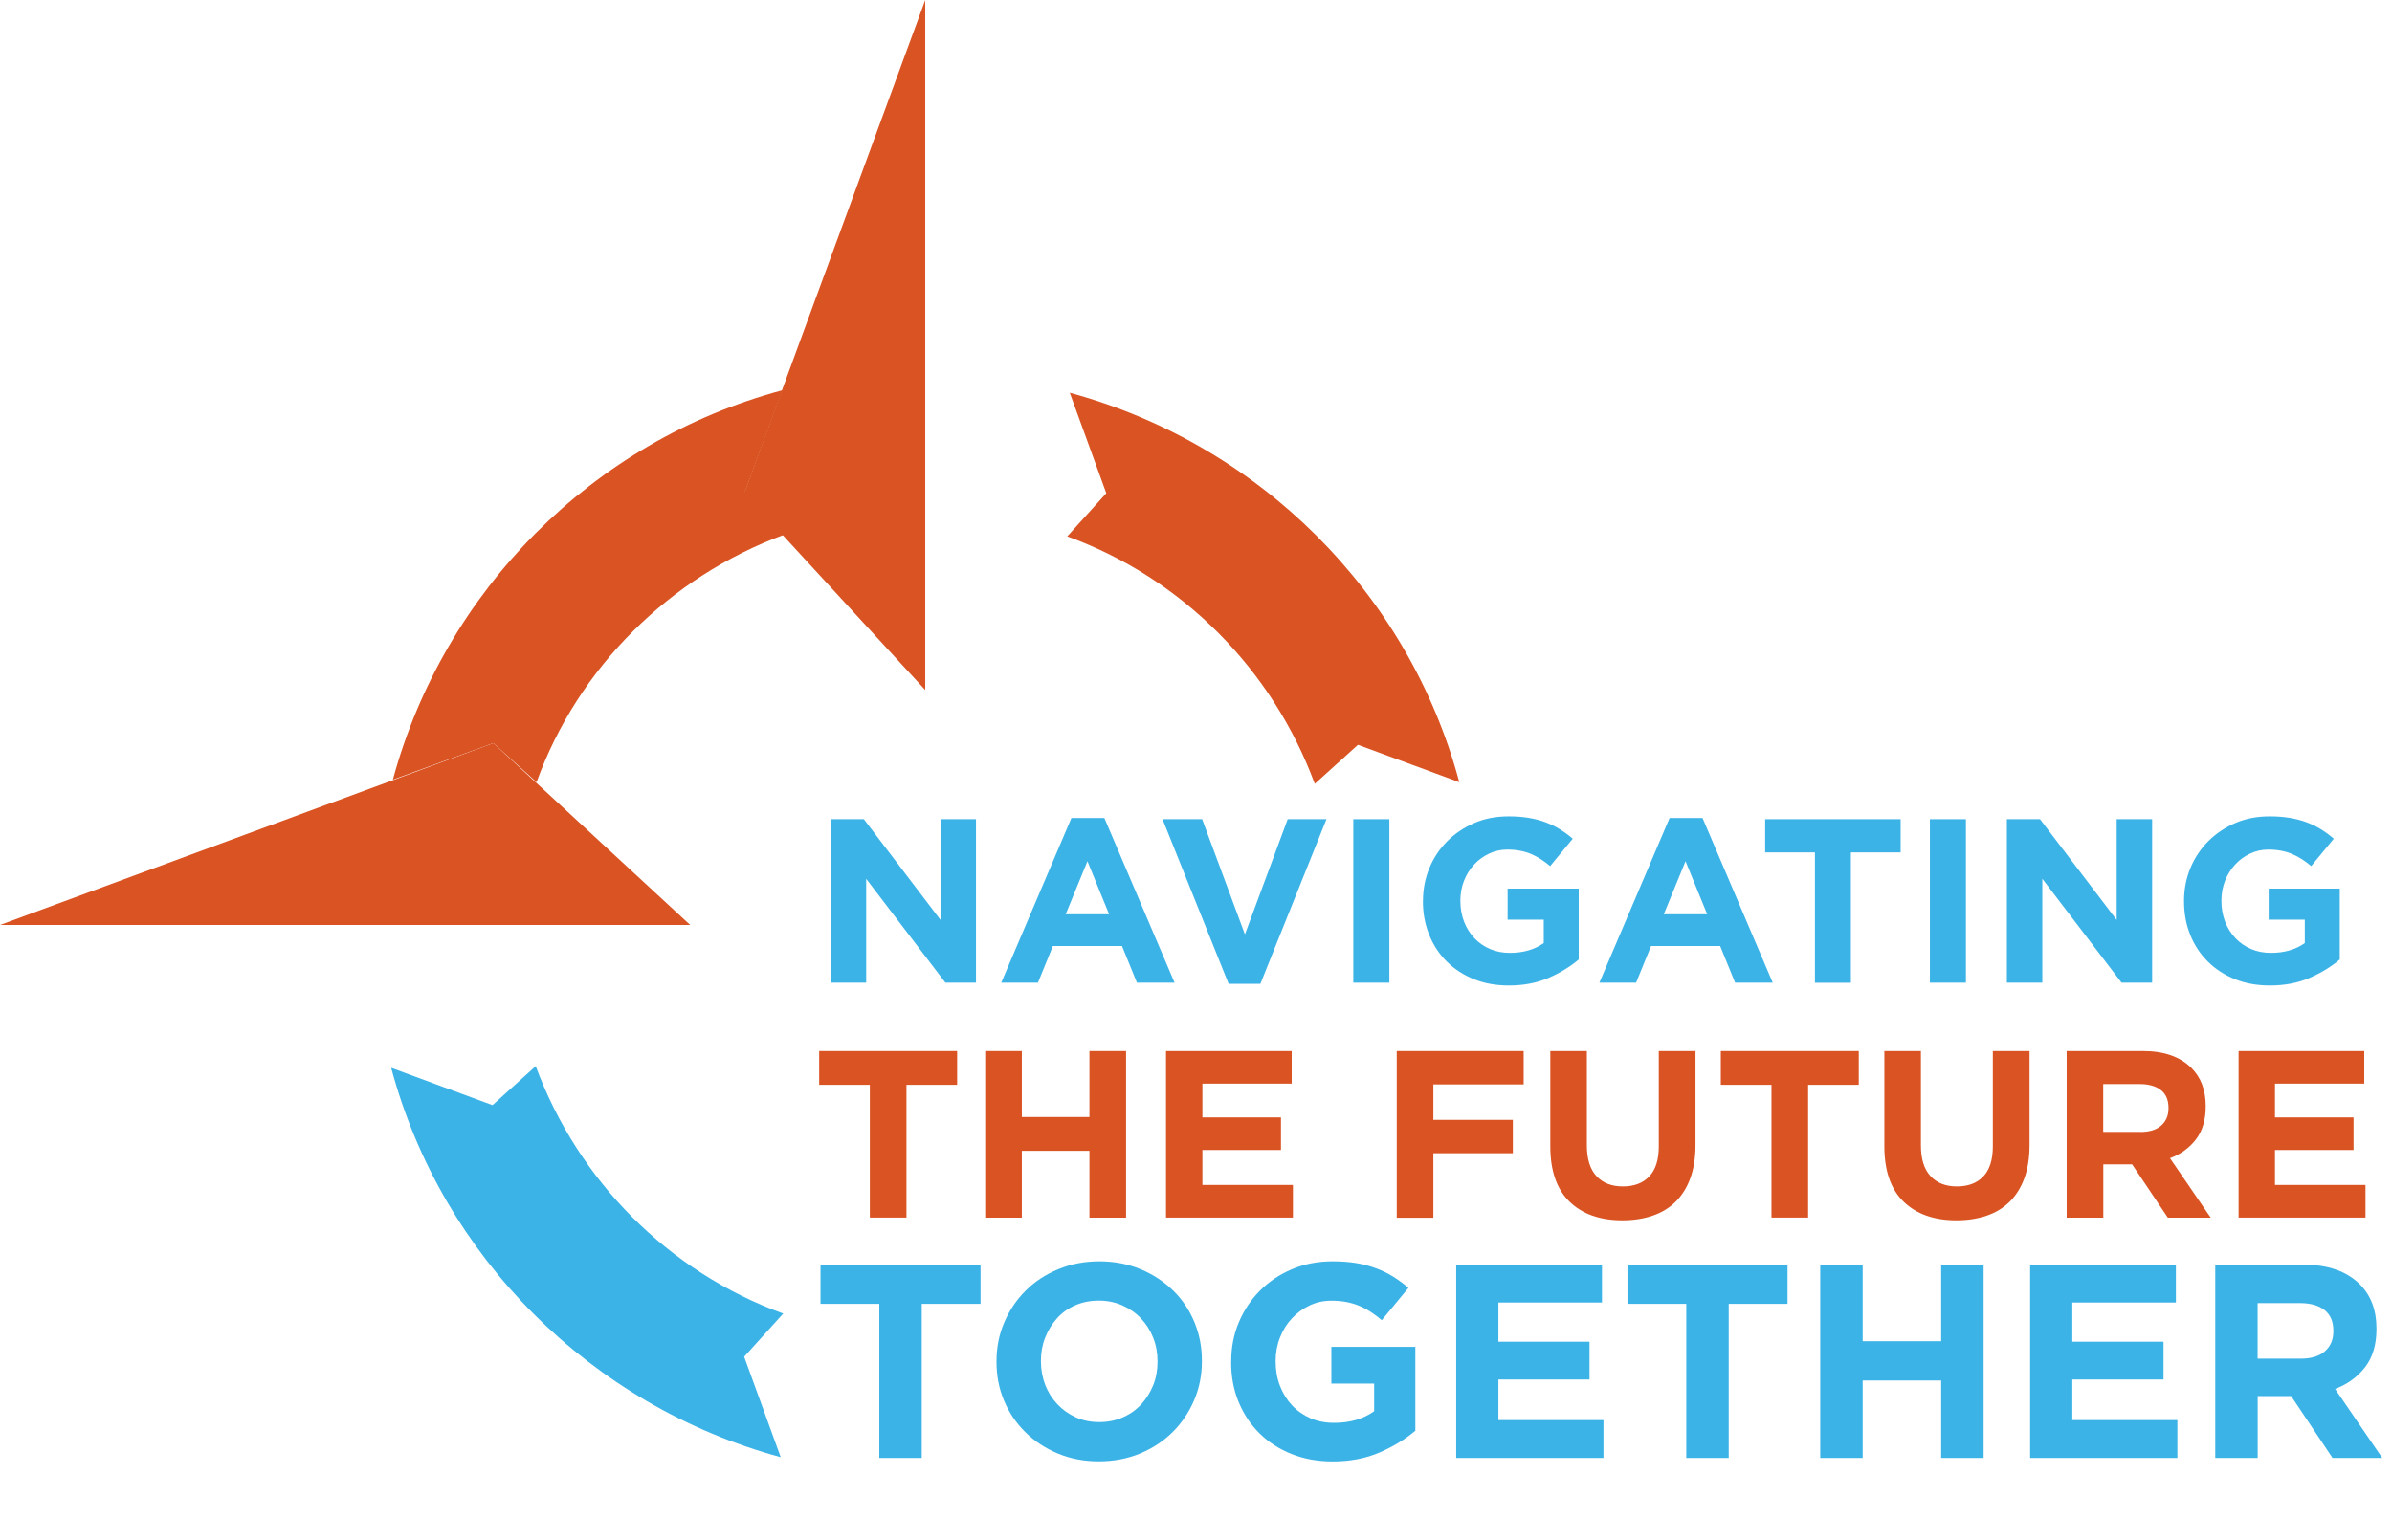 <?xml version="1.0" encoding="UTF-8"?><svg id="Layer_1" xmlns="http://www.w3.org/2000/svg" viewBox="0 0 288 185.47"><defs><style>.cls-1{isolation:isolate;}.cls-2{fill:#d95323;}.cls-2,.cls-3{stroke-width:0px;}.cls-3{fill:#3cb3e7;}</style></defs><path class="cls-2" d="m133.2,59.4l-4.7,5.2c13.8,5,24.7,16,29.8,29.8l5.2-4.7,12.2,4.5c-6.1-22.8-24.1-40.7-46.9-46.9l4.4,12.1h0Z"/><path class="cls-2" d="m59.4,89.5l5.2,4.7c5-13.8,16-24.7,29.8-29.8l-4.7-5.2,4.5-12.2c-22.8,6.1-40.7,24.1-46.9,46.9,0,0,12.1-4.4,12.1-4.4Z"/><path class="cls-3" d="m89.6,163.4l4.7-5.2c-13.8-5-24.7-16-29.8-29.8l-5.2,4.7-12.2-4.5c6.1,22.8,24.1,40.7,46.9,46.9l-4.4-12.1Z"/><polygon class="cls-2" points="89.6 59.4 111.4 83.1 111.4 0 89.6 59.4"/><polygon class="cls-2" points="59.4 89.5 0 111.4 83.1 111.4 59.4 89.5"/><g class="cls-1"><g class="cls-1"><path class="cls-3" d="m100.01,98.66h4l9.23,12.13v-12.13h4.27v19.69h-3.68l-9.54-12.51v12.51h-4.27v-19.69Z"/></g><g class="cls-1"><path class="cls-3" d="m128.99,98.52h3.98l8.45,19.83h-4.53l-1.8-4.42h-8.32l-1.8,4.42h-4.42l8.45-19.83Zm4.55,11.59l-2.61-6.39-2.62,6.39h5.23Z"/></g><g class="cls-1"><path class="cls-3" d="m144.74,98.66l5.15,13.87,5.15-13.87h4.67l-7.96,19.83h-3.82l-7.96-19.83h4.78Z"/><path class="cls-3" d="m162.94,98.66h4.34v19.69h-4.34v-19.69Z"/><path class="cls-3" d="m171.33,108.5c0-1.41.26-2.73.77-3.96s1.23-2.3,2.15-3.23c.92-.92,2.01-1.65,3.26-2.19,1.25-.54,2.63-.8,4.13-.8.88,0,1.68.06,2.4.18.72.12,1.39.29,2.01.52.62.23,1.2.51,1.74.84s1.07.72,1.57,1.15l-2.72,3.3c-.38-.32-.75-.6-1.13-.84-.38-.24-.76-.45-1.17-.62-.4-.17-.84-.3-1.31-.39-.47-.09-.99-.14-1.54-.14-.79,0-1.52.16-2.21.49-.69.33-1.29.76-1.8,1.32-.51.55-.92,1.2-1.21,1.94-.29.74-.44,1.53-.44,2.38v.05c0,.9.15,1.73.44,2.49.29.76.71,1.42,1.24,1.99.53.56,1.16,1,1.88,1.31.72.31,1.52.47,2.4.47,1.61,0,2.97-.39,4.08-1.18v-2.82h-4.35v-3.74h8.56v8.54c-1.02.86-2.22,1.6-3.62,2.21-1.4.61-3,.92-4.8.92-1.54,0-2.94-.25-4.2-.76s-2.35-1.21-3.26-2.12c-.91-.9-1.62-1.97-2.12-3.21s-.76-2.59-.76-4.05v-.05Z"/></g><g class="cls-1"><path class="cls-3" d="m201.01,98.52h3.98l8.45,19.83h-4.53l-1.8-4.42h-8.32l-1.8,4.42h-4.42l8.45-19.83Zm4.54,11.59l-2.61-6.39-2.62,6.39h5.23Z"/></g><g class="cls-1"><path class="cls-3" d="m212.54,98.66h16.3v4h-5.99v15.7h-4.33v-15.7h-5.99v-4Z"/><path class="cls-3" d="m232.36,98.66h4.34v19.69h-4.34v-19.69Z"/><path class="cls-3" d="m241.62,98.66h4l9.23,12.13v-12.13h4.27v19.69h-3.68l-9.54-12.51v12.51h-4.27v-19.69Z"/><path class="cls-3" d="m262.96,108.5c0-1.41.26-2.73.77-3.96s1.23-2.3,2.15-3.23c.92-.92,2.01-1.65,3.26-2.19,1.25-.54,2.63-.8,4.13-.8.88,0,1.68.06,2.4.18.72.12,1.39.29,2.01.52.62.23,1.2.51,1.74.84.54.33,1.07.72,1.57,1.15l-2.72,3.3c-.38-.32-.75-.6-1.13-.84-.38-.24-.76-.45-1.17-.62-.4-.17-.84-.3-1.31-.39-.47-.09-.99-.14-1.54-.14-.79,0-1.52.16-2.21.49s-1.29.76-1.8,1.32-.92,1.2-1.21,1.94c-.29.74-.44,1.53-.44,2.38v.05c0,.9.15,1.73.44,2.49.29.76.71,1.42,1.24,1.99.53.56,1.16,1,1.88,1.31.72.31,1.52.47,2.4.47,1.61,0,2.97-.39,4.08-1.18v-2.82h-4.35v-3.74h8.56v8.54c-1.02.86-2.22,1.6-3.62,2.21-1.4.61-3,.92-4.8.92-1.54,0-2.94-.25-4.2-.76-1.26-.51-2.35-1.21-3.26-2.12-.91-.9-1.62-1.97-2.12-3.21s-.75-2.59-.75-4.05v-.05Z"/></g></g><g class="cls-1"><g class="cls-1"><path class="cls-2" d="m98.63,126.58h16.61v4.07h-6.1v15.99h-4.41v-15.99h-6.1v-4.07Z"/><path class="cls-2" d="m118.62,126.58h4.41v7.95h8.14v-7.95h4.41v20.07h-4.41v-8.05h-8.14v8.05h-4.41v-20.07Z"/><path class="cls-2" d="m140.39,126.58h15.13v3.93h-10.75v4.07h9.46v3.92h-9.46v4.21h10.9v3.93h-15.28v-20.07Z"/><path class="cls-2" d="m168.17,126.58h15.28v4.02h-10.87v4.27h9.57v4.02h-9.57v7.77h-4.41v-20.07Z"/><path class="cls-2" d="m186.65,126.58h4.41v11.35c0,1.64.38,2.88,1.15,3.71.77.83,1.82,1.25,3.18,1.25s2.41-.4,3.18-1.2c.76-.8,1.15-2.01,1.15-3.61v-11.5h4.42v11.32c0,1.53-.21,2.86-.62,3.99-.41,1.13-1,2.07-1.76,2.83-.76.75-1.69,1.32-2.78,1.69-1.09.37-2.3.56-3.64.56-2.7,0-4.82-.75-6.36-2.24s-2.32-3.72-2.32-6.67v-11.47Z"/><path class="cls-2" d="m207.19,126.58h16.61v4.07h-6.1v15.99h-4.41v-15.99h-6.1v-4.07Z"/><path class="cls-2" d="m226.87,126.58h4.41v11.35c0,1.64.38,2.88,1.15,3.71.77.83,1.82,1.25,3.18,1.25s2.41-.4,3.18-1.2c.76-.8,1.15-2.01,1.15-3.61v-11.5h4.42v11.32c0,1.53-.21,2.86-.62,3.99-.41,1.13-1,2.07-1.76,2.83-.76.75-1.69,1.32-2.78,1.69-1.09.37-2.3.56-3.64.56-2.7,0-4.82-.75-6.36-2.24s-2.32-3.72-2.32-6.67v-11.47Z"/><path class="cls-2" d="m248.83,126.58h9.17c2.54,0,4.49.68,5.85,2.04,1.15,1.15,1.72,2.67,1.72,4.58v.07c0,1.62-.4,2.95-1.19,3.97s-1.83,1.77-3.11,2.25l4.9,7.16h-5.16l-4.3-6.42h-3.47v6.42h-4.41v-20.07Zm8.88,9.75c1.09,0,1.93-.26,2.51-.78s.87-1.21.87-2.06v-.06c0-.95-.3-1.67-.92-2.15s-1.46-.72-2.55-.72h-4.39v5.76h4.48Z"/><path class="cls-2" d="m269.54,126.58h15.12v3.93h-10.75v4.07h9.46v3.92h-9.46v4.21h10.9v3.93h-15.28v-20.07Z"/></g></g><g class="cls-1"><g class="cls-1"><path class="cls-3" d="m98.79,152.31h19.27v4.72h-7.08v18.56h-5.11v-18.56h-7.08v-4.72Z"/></g><g class="cls-1"><path class="cls-3" d="m119.98,163.95c0-1.67.31-3.23.93-4.68.62-1.45,1.47-2.72,2.57-3.82s2.41-1.96,3.93-2.59c1.52-.63,3.17-.95,4.96-.95s3.45.32,4.96.95c1.51.63,2.81,1.49,3.91,2.56,1.1,1.07,1.95,2.33,2.56,3.79.61,1.46.91,3.01.91,4.67v.07c0,1.67-.31,3.23-.93,4.68-.62,1.45-1.47,2.72-2.57,3.82s-2.41,1.96-3.93,2.6c-1.52.63-3.18.95-4.98.95s-3.45-.32-4.95-.95-2.81-1.49-3.9-2.57c-1.1-1.08-1.95-2.34-2.56-3.79-.61-1.45-.91-3.01-.91-4.68v-.06Zm5.86,2.83c.35.89.83,1.66,1.46,2.33.63.67,1.37,1.19,2.22,1.58s1.8.58,2.84.58,1.96-.19,2.83-.57c.87-.38,1.6-.9,2.22-1.57.61-.67,1.09-1.44,1.44-2.31.35-.88.52-1.81.52-2.81v-.06c0-1-.17-1.94-.52-2.83-.35-.89-.84-1.66-1.47-2.33-.63-.67-1.38-1.19-2.24-1.57-.86-.38-1.8-.58-2.83-.58s-1.99.19-2.84.56c-.85.37-1.59.89-2.19,1.56-.61.67-1.08,1.44-1.43,2.31-.35.88-.52,1.81-.52,2.81v.07c0,1,.17,1.94.52,2.83Z"/><path class="cls-3" d="m148.24,163.95c0-1.67.3-3.23.91-4.68.61-1.45,1.45-2.72,2.54-3.82s2.37-1.96,3.86-2.59c1.48-.63,3.11-.95,4.89-.95,1.04,0,1.99.07,2.84.21.86.14,1.65.35,2.38.62s1.42.6,2.06,1c.64.4,1.26.85,1.86,1.36l-3.21,3.9c-.44-.38-.89-.71-1.33-1-.44-.29-.9-.53-1.38-.73-.48-.2-.99-.35-1.55-.46s-1.17-.16-1.83-.16c-.93,0-1.8.19-2.61.58-.81.38-1.52.9-2.13,1.56-.61.65-1.08,1.42-1.43,2.3-.35.88-.52,1.81-.52,2.81v.07c0,1.06.17,2.04.52,2.94s.83,1.68,1.46,2.35c.63.67,1.37,1.18,2.22,1.55.85.37,1.8.55,2.84.55,1.91,0,3.51-.46,4.82-1.4v-3.33h-5.15v-4.42h10.11v10.1c-1.2,1.02-2.63,1.89-4.28,2.61-1.65.72-3.54,1.09-5.67,1.09-1.82,0-3.47-.3-4.97-.9-1.49-.6-2.78-1.43-3.86-2.5-1.08-1.07-1.91-2.33-2.51-3.79-.6-1.46-.89-3.06-.89-4.79v-.06Z"/><path class="cls-3" d="m175.33,152.31h17.55v4.56h-12.47v4.72h10.97v4.55h-10.97v4.89h12.65v4.56h-17.73v-23.28Z"/><path class="cls-3" d="m195.95,152.31h19.27v4.72h-7.08v18.56h-5.11v-18.56h-7.08v-4.72Z"/><path class="cls-3" d="m219.16,152.31h5.11v9.22h9.45v-9.22h5.11v23.28h-5.11v-9.33h-9.45v9.33h-5.11v-23.28Z"/><path class="cls-3" d="m244.43,152.31h17.55v4.56h-12.47v4.72h10.98v4.55h-10.98v4.89h12.65v4.56h-17.73v-23.28Z"/><path class="cls-3" d="m266.71,152.31h10.63c2.94,0,5.21.79,6.79,2.37,1.33,1.33,2,3.1,2,5.31v.08c0,1.88-.46,3.42-1.38,4.6-.92,1.18-2.12,2.05-3.6,2.61l5.68,8.31h-5.99l-4.98-7.45h-4.03v7.45h-5.11v-23.28Zm10.31,11.32c1.27,0,2.24-.3,2.91-.9.68-.6,1.01-1.4,1.01-2.4v-.06c0-1.1-.35-1.93-1.06-2.49s-1.7-.84-2.96-.84h-5.1v6.69h5.2Z"/></g></g></svg>